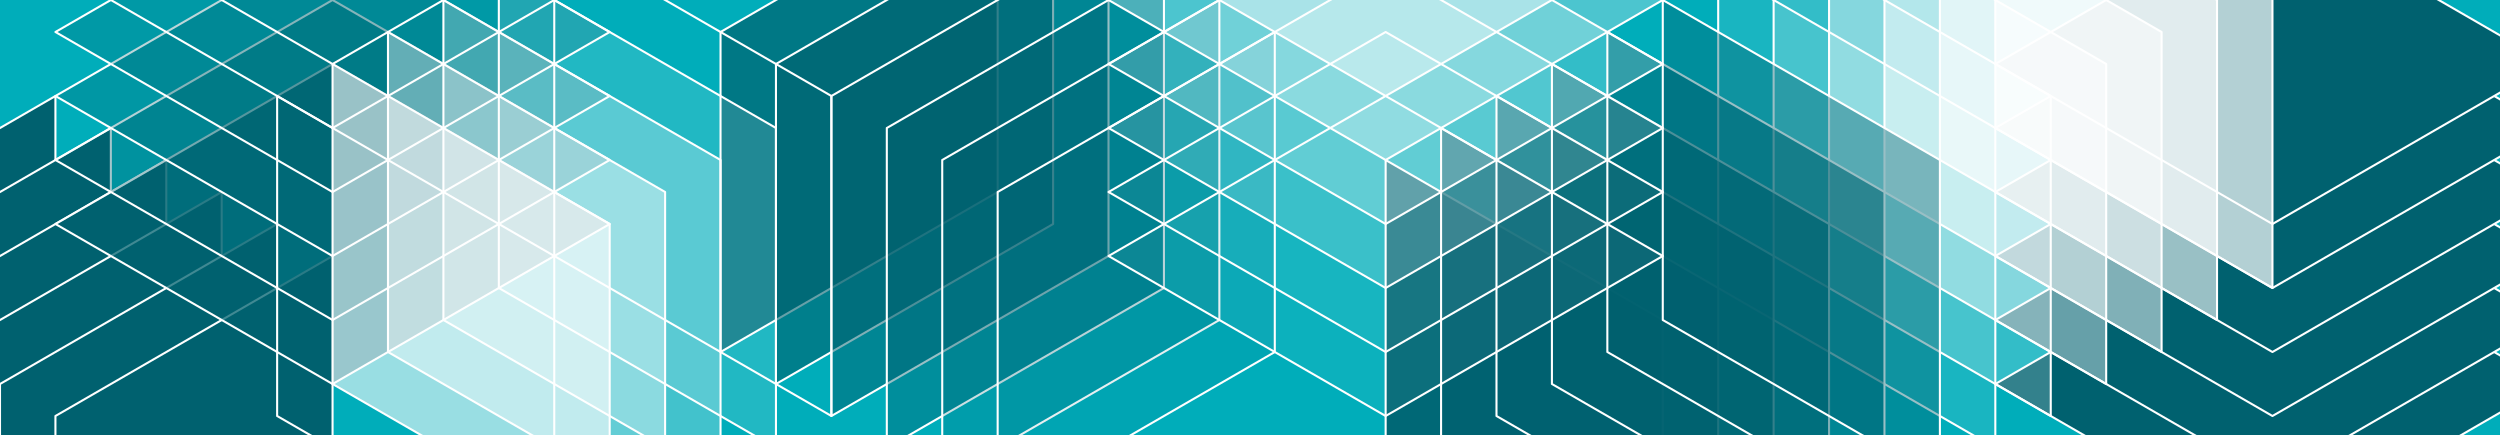 <?xml version="1.0" encoding="UTF-8" standalone="no"?>
<svg xmlns="http://www.w3.org/2000/svg" xmlns:xlink="http://www.w3.org/1999/xlink" xmlns:serif="http://www.serif.com/" width="100%" height="100%" viewBox="0 0 2500 435" version="1.1" xml:space="preserve" style="fill-rule:evenodd;clip-rule:evenodd;stroke-linecap:round;stroke-linejoin:round;stroke-miterlimit:1.5;">
  <rect x="0" y="0" width="2500" height="435" fill="#333333" stroke="none"/>
  <rect id="Artboard-Math-Insight" serif:id="Artboard Math Insight" x="0" y="0" width="2500" height="435" style="fill:none;"></rect>
  <clipPath id="_clip1">
    <rect x="0" y="0" width="2500" height="435"></rect>
  </clipPath>
  <g clip-path="url(#_clip1)">
    <rect x="0" y="0" width="2500" height="435" style="fill:#00adba;"></rect>
    <g>
      <path d="M1995.32,384l277.128,-160l277.128,160l-277.128,160l-277.128,-160Z" style="fill:#00616f;stroke:#fff;stroke-width:2.08px;"></path>
      <path d="M1995.32,320l277.128,-160l277.128,160l-277.128,160l-277.128,-160Z" style="fill:#00616f;stroke:#fff;stroke-width:2.08px;"></path>
      <path d="M1995.32,256l277.128,-160l277.128,160l-277.128,160l-277.128,-160Z" style="fill:#00616f;stroke:#fff;stroke-width:2.08px;"></path>
      <path d="M1995.32,192l277.128,-160l277.128,160l-277.128,160l-277.128,-160Z" style="fill:#00616f;stroke:#fff;stroke-width:2.08px;"></path>
      <path d="M1995.32,128l277.128,-160l277.128,160l-277.128,160l-277.128,-160Z" style="fill:#00616f;stroke:#fff;stroke-width:2.08px;"></path>
      <path d="M1995.32,64l277.128,-160l277.128,160l-277.128,160l-277.128,-160Z" style="fill:#00616f;stroke:#fff;stroke-width:2.08px;"></path>
    </g>
    <g>
      <path d="M1718.19,-32l277.129,160l-0,320l-277.129,-160l0,-320Z" style="fill:#fff;fill-opacity:0.1;stroke:#fff;stroke-width:2.08px;"></path>
      <path d="M1773.62,-64l277.128,160l0,320l-277.128,-160l0,-320Z" style="fill:#fff;fill-opacity:0.2;stroke:#fff;stroke-width:2.08px;"></path>
      <path d="M1829.05,-96l277.128,160l-0,320l-277.128,-160l-0,-320Z" style="fill:#fff;fill-opacity:0.4;stroke:#fff;stroke-width:2.08px;"></path>
      <path d="M1884.47,-128l277.128,160l0,320l-277.128,-160l0,-320Z" style="fill:#fff;fill-opacity:0.5;stroke:#fff;stroke-width:2.08px;"></path>
      <path d="M1939.9,-160l277.128,160l0,320l-277.128,-160l-0,-320Z" style="fill:#fff;fill-opacity:0.6;stroke:#fff;stroke-width:2.08px;"></path>
      <path d="M1995.32,-192l277.128,160l-0,320l-277.128,-160l-0,-320Z" style="fill:#fff;fill-opacity:0.7;stroke:#fff;stroke-width:2.08px;"></path>
    </g>
    <g>
      <path d="M1385.64,160l277.128,160l-0,320l-277.128,-160l-0,-320Z" style="fill:#00616f;fill-opacity:0.9;stroke:#fff;stroke-width:2.08px;"></path>
      <path d="M1441.07,128l277.128,160l0,320l-277.128,-160l0,-320Z" style="fill:#00616f;fill-opacity:0.8;stroke:#fff;stroke-width:2.08px;"></path>
      <path d="M1496.49,96l277.128,160l0,320l-277.128,-160l-0,-320Z" style="fill:#00616f;fill-opacity:0.7;stroke:#fff;stroke-width:2.08px;"></path>
      <path d="M1551.92,64l277.128,160l-0,320l-277.128,-160l-0,-320Z" style="fill:#00616f;fill-opacity:0.6;stroke:#fff;stroke-width:2.08px;"></path>
      <path d="M1607.34,32l277.128,160l0,320l-277.128,-160l0,-320Z" style="fill:#00616f;fill-opacity:0.5;stroke:#fff;stroke-width:2.08px;"></path>
      <path d="M1662.77,-0l277.128,160l-0,320l-277.128,-160l-0,-320Z" style="fill:#00616f;fill-opacity:0.4;stroke:#fff;stroke-width:2.08px;"></path>
    </g>
    <g>
      <path d="M997.661,-128l0,320l-277.128,160l0,-320l277.128,-160Z" style="fill:#00616f;fill-opacity:0.7;stroke:#fff;stroke-width:2.08px;"></path>
      <path d="M1053.09,-96l-0,320l-277.128,160l-0,-320l277.128,-160Z" style="fill:#00616f;fill-opacity:0.6;stroke:#fff;stroke-width:2.08px;"></path>
      <path d="M1108.51,-64l-0,320l-277.129,160l0,-320l277.129,-160Z" style="fill:#00616f;fill-opacity:0.5;stroke:#fff;stroke-width:2.08px;"></path>
      <path d="M1163.94,-32l0,320l-277.128,160l0,-320l277.128,-160Z" style="fill:#00616f;fill-opacity:0.4;stroke:#fff;stroke-width:2.08px;"></path>
      <path d="M1219.36,0l-0,320l-277.128,160l-0,-320l277.128,-160Z" style="fill:#00616f;fill-opacity:0.2;stroke:#fff;stroke-width:2.08px;"></path>
      <path d="M1274.79,32l0,320l-277.128,160l0,-320l277.128,-160Z" style="fill:#00616f;fill-opacity:0.1;stroke:#fff;stroke-width:2.08px;"></path>
    </g>
    <g>
      <path d="M55.426,96l-0,320l-277.129,160l0,-320l277.129,-160Z" style="fill:#00616f;stroke:#fff;stroke-width:2.08px;"></path>
      <path d="M110.851,128l0,320l-277.128,160l0,-320l277.128,-160Z" style="fill:#00616f;stroke:#fff;stroke-width:2.08px;"></path>
      <path d="M166.277,160l-0,320l-277.128,160l-0,-320l277.128,-160Z" style="fill:#00616f;stroke:#fff;stroke-width:2.08px;"></path>
      <path d="M221.703,192l-0,320l-277.129,160l0,-320l277.129,-160Z" style="fill:#00616f;stroke:#fff;stroke-width:2.08px;"></path>
      <path d="M277.128,224l0,320l-277.128,160l-0,-320l277.128,-160Z" style="fill:#00616f;stroke:#fff;stroke-width:2.08px;"></path>
      <path d="M332.554,256l-0,320l-277.128,160l-0,-320l277.128,-160Z" style="fill:#00616f;stroke:#fff;stroke-width:2.08px;"></path>
    </g>
    <g>
      <path d="M55.426,224l277.128,-160l277.128,160l-277.128,160l-277.128,-160Z" style="fill:#00616f;fill-opacity:0.75;stroke:#fff;stroke-width:2.08px;"></path>
      <path d="M55.426,160l277.128,-160l277.128,160l-277.128,160l-277.128,-160Z" style="fill:#00616f;fill-opacity:0.36;stroke:#fff;stroke-width:2.08px;"></path>
      <path d="M55.426,96l277.128,-160l277.128,160l-277.128,160l-277.128,-160Z" style="fill:#00616f;fill-opacity:0.29;stroke:#fff;stroke-width:2.08px;"></path>
      <path d="M55.426,32l277.128,-160l277.128,160l-277.128,160l-277.128,-160Z" style="fill:#00616f;fill-opacity:0.26;stroke:#fff;stroke-width:2.08px;"></path>
      <path d="M55.426,-32l277.128,-160l277.128,160l-277.128,160l-277.128,-160Z" style="fill:none;stroke:#fff;stroke-width:2.08px;"></path>
      <path d="M55.426,-96l277.128,-160l277.128,160l-277.128,160l-277.128,-160Z" style="fill:none;stroke:#fff;stroke-width:2.08px;"></path>
    </g>
    <g>
      <path d="M277.128,96l277.128,160l0,320l-277.128,-160l0,-320Z" style="fill:none;stroke:#fff;stroke-width:2.08px;"></path>
      <path d="M332.554,64l277.128,160l-0,320l-277.128,-160l-0,-320Z" style="fill:#fff;fill-opacity:0.6;stroke:#fff;stroke-width:2.08px;"></path>
      <path d="M387.979,32l277.129,160l-0,320l-277.129,-160l0,-320Z" style="fill:#fff;fill-opacity:0.39;stroke:#fff;stroke-width:2.08px;"></path>
      <path d="M443.405,-0l277.128,160l0,320l-277.128,-160l0,-320Z" style="fill:#fff;fill-opacity:0.26;stroke:#fff;stroke-width:2.08px;"></path>
      <path d="M498.831,-32l277.128,160l-0,320l-277.128,-160l-0,-320Z" style="fill:#fff;fill-opacity:0.13;stroke:#fff;stroke-width:2.08px;"></path>
      <path d="M554.256,-64l277.128,160l0,320l-277.128,-160l0,-320Z" style="fill:none;stroke:#fff;stroke-width:2.08px;"></path>
    </g>
    <g>
      <path d="M1108.51,256l277.128,-160l277.128,160l-277.128,160l-277.128,-160Z" style="fill:#fff;fill-opacity:0.05;stroke:#fff;stroke-width:2.08px;"></path>
      <path d="M1108.51,192l277.128,-160l277.128,160l-277.128,160l-277.128,-160Z" style="fill:#fff;fill-opacity:0.05;stroke:#fff;stroke-width:2.08px;"></path>
      <path d="M1108.51,128l277.128,-160l277.128,160l-277.128,160l-277.128,-160Z" style="fill:#fff;fill-opacity:0.15;stroke:#fff;stroke-width:2.08px;"></path>
      <path d="M1108.51,64l277.128,-160l277.128,160l-277.128,160l-277.128,-160Z" style="fill:#fff;fill-opacity:0.2;stroke:#fff;stroke-width:2.08px;"></path>
      <path d="M1108.51,0l277.128,-160l277.128,160l-277.128,160l-277.128,-160Z" style="fill:#fff;fill-opacity:0.3;stroke:#fff;stroke-width:2.08px;"></path>
      <path d="M1108.51,-64l277.128,-160l277.128,160l-277.128,160l-277.128,-160Z" style="fill:#fff;fill-opacity:0.4;stroke:#fff;stroke-width:2.08px;"></path>
    </g>
  </g>
</svg>
